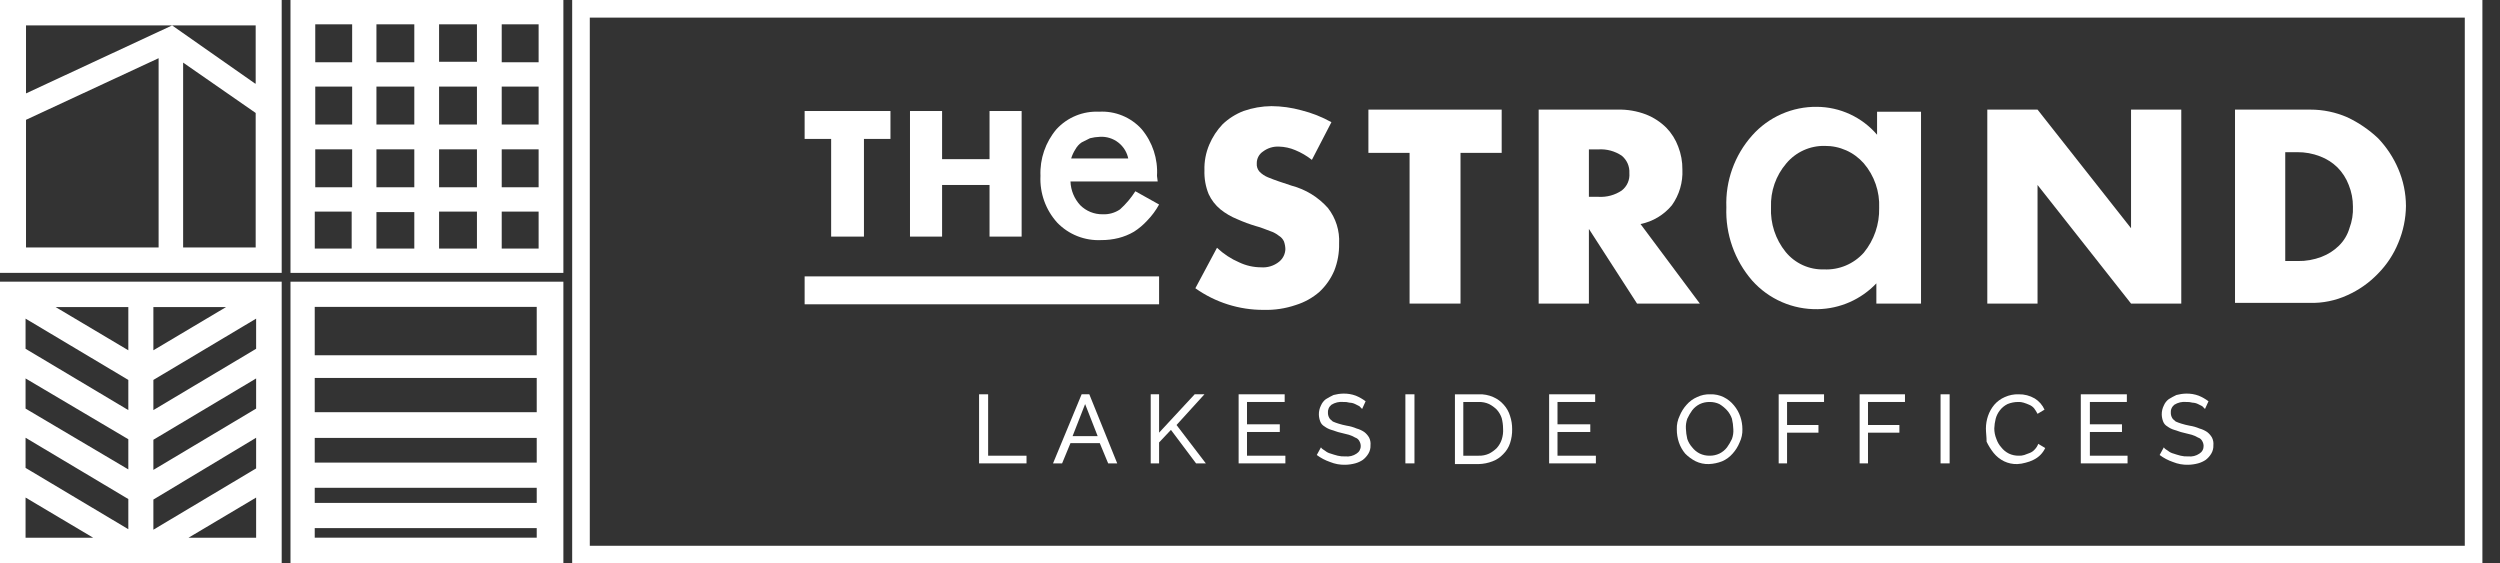 <svg xmlns="http://www.w3.org/2000/svg" width="284" height="64" viewBox="0 0 284 64" fill="none"><rect x="0" y="0" width="284" height="64" fill="#333333" stroke="none"/><g clip-path="url(#clip0_496_147)"><path d="M33 31H64V0H33V31ZM61.187 7.073H56.995V2.763H61.187V7.073ZM49.879 2.763H54.181V7.018H49.879V2.763ZM54.181 14.146H49.879V9.836H54.181V14.146ZM47.066 7.073H42.763V2.763H47.066V7.073ZM47.066 14.146H42.763V9.836H47.066V14.146ZM40.005 14.146H35.813V9.836H40.005V14.146ZM40.005 21.274H35.813V16.964H40.005V21.274ZM42.763 16.964H47.066V21.274H42.763V16.964ZM47.066 28.237H42.763V24.093H47.066V28.237ZM49.879 24.037H54.181V28.237H49.879V24.037ZM49.879 16.964H54.181V21.274H49.879V16.964ZM56.995 16.964H61.187V21.274H56.995V16.964ZM56.995 9.836H61.187V14.146H56.995V9.836ZM40.005 7.073H35.813V2.763H40.005V7.073ZM35.758 24.037H39.95V28.237H35.758V24.037ZM56.995 24.037H61.187V28.237H56.995V24.037Z" fill="white"></path><path d="M0 31H32V0H0V31ZM28.988 9.5L19.552 2.889H29.045V9.5H28.988ZM19.552 2.889L2.955 10.611V2.889H19.552ZM2.955 13.611L18.018 6.611V28.111H2.955V13.611ZM20.803 28.111V7.111L29.045 12.833V28.111H20.803Z" fill="white"></path><path d="M33 64H64V32H33V64ZM60.972 40.358H35.753V34.862H60.972V40.358ZM35.753 49.746H60.972V52.551H35.753V49.746ZM60.972 57.131H35.753V55.413H60.972V57.131ZM35.753 42.934H60.972V46.826H35.753V42.934ZM35.753 59.993H60.972V61.08H35.753V59.993Z" fill="white"></path><path d="M66 63V1H281V63H66Z" stroke="white" stroke-width="2"></path><path d="M0 64H32V32H0V64ZM29.096 53.21L17.424 60.175V56.749L29.096 49.727V53.21ZM14.577 39.793L6.32 34.883H14.577V39.793ZM17.424 34.883H25.68L17.424 39.793V34.883ZM14.577 43.161V46.587L2.904 39.622V36.196L14.577 43.161ZM14.577 49.898V53.324L2.904 46.416V42.99L14.577 49.898ZM2.904 49.727L14.577 56.692V60.118L2.904 53.153V49.727ZM29.096 46.416L17.424 53.381V49.956L29.096 42.99V46.416ZM29.096 39.622L17.424 46.587V43.161L29.096 36.196V39.622ZM2.904 56.521L10.591 61.089H2.904V56.521ZM21.409 61.089L29.096 56.521V61.089H21.409Z" fill="white"></path><path d="M111.222 52.64V44.792H112.252V51.768H116.612V52.64H111.222Z" fill="white"></path><path d="M122.874 44.792H123.746L126.916 52.639H125.886L124.935 50.341H121.605L120.655 52.639H119.624L122.874 44.792ZM124.697 49.548L123.27 45.902L121.844 49.548H124.697Z" fill="white"></path><path d="M130.721 52.64V44.792H131.672V49.152L135.714 44.792H136.824L133.653 48.28L136.982 52.64H135.873L133.019 48.835L131.672 50.262V52.64H130.721Z" fill="white"></path><path d="M146.019 51.768V52.64H140.708V44.792H145.939V45.664H141.659V48.201H145.385V49.073H141.659V51.768H146.019Z" fill="white"></path><path d="M154.738 46.457L154.421 46.14L153.946 45.902C153.748 45.803 153.532 45.749 153.311 45.743C153.079 45.678 152.838 45.651 152.598 45.664C152.126 45.616 151.651 45.728 151.25 45.981C151.109 46.094 150.999 46.24 150.93 46.406C150.861 46.572 150.835 46.753 150.854 46.932C150.859 47.128 150.913 47.319 151.013 47.487C151.092 47.646 151.25 47.725 151.409 47.884C151.615 47.976 151.827 48.055 152.043 48.121C152.355 48.219 152.673 48.299 152.994 48.359C153.376 48.417 153.749 48.524 154.104 48.676C154.414 48.76 154.709 48.894 154.976 49.073C155.201 49.245 155.39 49.461 155.531 49.706C155.665 49.976 155.72 50.279 155.689 50.578C155.706 50.912 155.623 51.243 155.451 51.53C155.287 51.805 155.071 52.047 154.817 52.243C154.55 52.422 154.256 52.556 153.946 52.639C153.583 52.737 153.21 52.79 152.836 52.798C152.238 52.816 151.645 52.707 151.092 52.481C150.552 52.297 150.044 52.029 149.586 51.688L150.061 50.816C150.141 50.975 150.299 51.054 150.537 51.213C150.722 51.365 150.939 51.473 151.171 51.53C151.409 51.609 151.647 51.688 151.964 51.767C152.249 51.837 152.543 51.864 152.836 51.847C153.283 51.897 153.733 51.785 154.104 51.53C154.253 51.439 154.375 51.311 154.459 51.157C154.542 51.004 154.584 50.832 154.579 50.658C154.575 50.462 154.52 50.271 154.421 50.103C154.372 50.008 154.305 49.924 154.223 49.856C154.142 49.788 154.047 49.737 153.946 49.706C153.722 49.571 153.482 49.465 153.232 49.39L152.281 49.152C151.885 49.073 151.567 48.914 151.25 48.835C150.964 48.752 150.696 48.617 150.458 48.439C150.238 48.316 150.07 48.119 149.982 47.884C149.885 47.63 149.831 47.362 149.824 47.091C149.818 46.733 149.899 46.38 150.061 46.061C150.18 45.778 150.371 45.531 150.616 45.347C150.898 45.172 151.189 45.013 151.488 44.872C151.85 44.775 152.223 44.721 152.598 44.713C153.084 44.701 153.568 44.782 154.024 44.951C154.42 45.114 154.793 45.328 155.134 45.585L154.738 46.457Z" fill="white"></path><path d="M160.683 44.792H159.652V52.64H160.683V44.792Z" fill="white"></path><path d="M165.28 52.64V44.793H167.975C168.547 44.767 169.117 44.876 169.64 45.11C170.096 45.307 170.503 45.605 170.829 45.982C171.158 46.346 171.401 46.779 171.542 47.25C171.704 47.735 171.785 48.244 171.78 48.756C171.791 49.294 171.71 49.83 171.542 50.341C171.385 50.822 171.113 51.258 170.749 51.609C170.418 51.961 170.012 52.232 169.56 52.402C169.054 52.599 168.518 52.706 167.975 52.719H165.28V52.64ZM170.749 48.676C170.746 48.275 170.693 47.876 170.591 47.488C170.472 47.136 170.283 46.812 170.036 46.536C169.78 46.281 169.485 46.068 169.164 45.902C168.791 45.732 168.384 45.651 167.975 45.665H166.231V51.768H167.975C168.384 51.782 168.791 51.7 169.164 51.53C169.485 51.365 169.78 51.151 170.036 50.896C170.283 50.62 170.472 50.296 170.591 49.945C170.726 49.536 170.78 49.106 170.749 48.676Z" fill="white"></path><path d="M181.292 51.768V52.64H175.981V44.792H181.212V45.664H176.932V48.201H180.657V49.073H176.932V51.768H181.292Z" fill="white"></path><path d="M194.132 52.718C193.612 52.736 193.095 52.627 192.626 52.401C192.186 52.176 191.784 51.882 191.437 51.529C191.124 51.154 190.883 50.724 190.724 50.261C190.562 49.776 190.481 49.267 190.486 48.755C190.468 48.235 190.577 47.718 190.803 47.249C190.991 46.783 191.259 46.353 191.596 45.981C191.922 45.605 192.328 45.306 192.785 45.109C193.254 44.883 193.771 44.774 194.291 44.792C194.811 44.774 195.328 44.883 195.797 45.109C196.258 45.335 196.664 45.66 196.986 46.06C197.299 46.436 197.54 46.865 197.699 47.328C197.855 47.788 197.936 48.27 197.937 48.755C197.955 49.275 197.846 49.792 197.62 50.261C197.432 50.727 197.164 51.157 196.827 51.529C196.501 51.906 196.095 52.204 195.638 52.401C195.157 52.59 194.648 52.697 194.132 52.718ZM191.517 48.676C191.53 49.076 191.583 49.474 191.675 49.865C191.794 50.216 191.983 50.54 192.23 50.816C192.462 51.117 192.76 51.361 193.102 51.529C193.449 51.692 193.828 51.773 194.212 51.767C194.595 51.773 194.974 51.692 195.321 51.529C195.663 51.361 195.961 51.117 196.193 50.816C196.407 50.517 196.593 50.198 196.748 49.865C196.878 49.51 196.932 49.132 196.906 48.755C196.893 48.355 196.84 47.956 196.748 47.566C196.629 47.215 196.44 46.891 196.193 46.615C195.939 46.335 195.646 46.095 195.321 45.901C194.974 45.739 194.595 45.658 194.212 45.664C193.828 45.658 193.449 45.739 193.102 45.901C192.76 46.069 192.462 46.313 192.23 46.615C192.016 46.914 191.83 47.233 191.675 47.566C191.55 47.922 191.496 48.299 191.517 48.676Z" fill="white"></path><path d="M202.058 52.64V44.792H207.211V45.664H203.01V48.28H206.577V49.152H203.01V52.64H202.058Z" fill="white"></path><path d="M211.253 52.64V44.792H216.405V45.664H212.204V48.28H215.771V49.152H212.204V52.64H211.253Z" fill="white"></path><path d="M221.478 44.792H220.448V52.64H221.478V44.792Z" fill="white"></path><path d="M225.6 48.676C225.601 48.19 225.682 47.709 225.838 47.249C225.996 46.786 226.238 46.357 226.551 45.981C226.877 45.605 227.283 45.306 227.74 45.109C228.237 44.883 228.779 44.774 229.325 44.792C229.965 44.779 230.596 44.944 231.148 45.267C231.636 45.57 232.023 46.012 232.258 46.535L231.465 47.011C231.351 46.789 231.219 46.577 231.069 46.377C230.919 46.202 230.728 46.066 230.514 45.981C230.308 45.889 230.096 45.809 229.88 45.743C229.675 45.678 229.461 45.651 229.246 45.664C228.838 45.666 228.435 45.746 228.057 45.901C227.716 46.069 227.417 46.313 227.185 46.615C226.965 46.897 226.803 47.221 226.71 47.566C226.618 47.929 226.565 48.301 226.551 48.676C226.553 49.084 226.634 49.487 226.789 49.865C226.908 50.216 227.096 50.54 227.343 50.816C227.576 51.117 227.874 51.361 228.215 51.529C228.563 51.692 228.942 51.773 229.325 51.767C229.54 51.78 229.755 51.753 229.959 51.688C230.197 51.608 230.356 51.529 230.593 51.45C230.808 51.365 230.998 51.229 231.148 51.054C231.325 50.874 231.46 50.657 231.545 50.42L232.337 50.895C232.199 51.189 232.011 51.457 231.782 51.688C231.552 51.916 231.284 52.104 230.99 52.243C230.713 52.383 230.42 52.489 230.118 52.56C229.808 52.651 229.489 52.704 229.167 52.718C228.647 52.736 228.13 52.627 227.661 52.401C227.2 52.175 226.794 51.85 226.472 51.45C226.162 51.057 225.896 50.632 225.679 50.182C225.679 49.627 225.6 49.151 225.6 48.676Z" fill="white"></path><path d="M241.69 51.768V52.64H236.379V44.792H241.611V45.664H237.41V48.201H241.056V49.073H237.41V51.768H241.69Z" fill="white"></path><path d="M250.488 46.457L250.171 46.14L249.696 45.902C249.499 45.803 249.282 45.749 249.062 45.743C248.83 45.678 248.589 45.651 248.348 45.664C247.876 45.616 247.402 45.728 247.001 45.981C246.86 46.094 246.75 46.24 246.681 46.406C246.611 46.572 246.585 46.753 246.604 46.932C246.609 47.128 246.664 47.319 246.763 47.487C246.842 47.646 247.001 47.725 247.159 47.884C247.365 47.976 247.577 48.055 247.793 48.121C248.105 48.219 248.423 48.299 248.744 48.359C249.126 48.417 249.499 48.524 249.854 48.676C250.165 48.76 250.459 48.894 250.726 49.073C250.951 49.245 251.14 49.461 251.281 49.706C251.416 49.976 251.471 50.279 251.44 50.578C251.456 50.912 251.373 51.243 251.202 51.53C251.037 51.805 250.822 52.047 250.568 52.243C250.301 52.422 250.006 52.556 249.696 52.639C249.333 52.737 248.961 52.79 248.586 52.798C247.989 52.816 247.395 52.707 246.842 52.481C246.302 52.297 245.794 52.029 245.336 51.688L245.812 50.816C245.891 50.975 246.05 51.054 246.288 51.213C246.472 51.365 246.689 51.473 246.921 51.53C247.159 51.609 247.397 51.688 247.714 51.767C247.999 51.837 248.293 51.864 248.586 51.847C249.033 51.897 249.484 51.785 249.854 51.53C250.003 51.439 250.126 51.311 250.209 51.157C250.293 51.004 250.334 50.832 250.33 50.658C250.325 50.462 250.271 50.271 250.171 50.103C250.123 50.008 250.056 49.924 249.974 49.856C249.892 49.788 249.798 49.737 249.696 49.706C249.472 49.571 249.233 49.465 248.982 49.39L248.031 49.152C247.635 49.073 247.318 48.914 247.001 48.835C246.715 48.752 246.446 48.617 246.208 48.439C245.989 48.316 245.82 48.119 245.733 47.884C245.635 47.63 245.581 47.362 245.574 47.091C245.568 46.733 245.65 46.38 245.812 46.061C245.93 45.778 246.121 45.531 246.366 45.347C246.648 45.172 246.939 45.013 247.238 44.872C247.601 44.775 247.973 44.721 248.348 44.713C248.834 44.701 249.319 44.782 249.775 44.951C250.17 45.114 250.543 45.328 250.885 45.585L250.488 46.457Z" fill="white"></path><path d="M149.031 18.16C148.451 17.703 147.811 17.33 147.128 17.05C146.551 16.806 145.932 16.672 145.305 16.654C144.651 16.619 144.006 16.815 143.482 17.209C143.26 17.355 143.077 17.556 142.953 17.791C142.828 18.027 142.765 18.29 142.769 18.556C142.754 18.728 142.774 18.901 142.828 19.065C142.883 19.229 142.971 19.379 143.086 19.508C143.357 19.781 143.681 19.997 144.037 20.142C144.433 20.3 144.829 20.459 145.305 20.617L146.732 21.093C148.326 21.514 149.76 22.396 150.854 23.629C151.752 24.779 152.203 26.215 152.122 27.672C152.145 28.729 151.957 29.78 151.567 30.763C151.181 31.661 150.615 32.471 149.903 33.141C149.12 33.826 148.202 34.339 147.208 34.647C146.035 35.048 144.8 35.236 143.561 35.202C140.779 35.217 138.061 34.357 135.793 32.745L138.251 28.147C138.992 28.847 139.851 29.411 140.787 29.812C141.556 30.175 142.395 30.364 143.245 30.367C143.987 30.427 144.725 30.2 145.305 29.733C145.519 29.56 145.694 29.343 145.817 29.097C145.94 28.851 146.009 28.581 146.019 28.306C146.012 28.009 145.958 27.715 145.86 27.434C145.744 27.171 145.55 26.95 145.305 26.8C144.999 26.552 144.65 26.365 144.275 26.245C143.799 26.087 143.324 25.849 142.69 25.69C141.959 25.474 141.244 25.209 140.549 24.898C139.864 24.623 139.223 24.249 138.647 23.788C138.072 23.316 137.611 22.72 137.3 22.044C136.954 21.189 136.792 20.271 136.824 19.349C136.793 18.343 136.983 17.342 137.379 16.416C137.739 15.566 138.249 14.787 138.885 14.118C139.571 13.464 140.379 12.952 141.263 12.612C142.282 12.254 143.353 12.066 144.433 12.057C145.586 12.064 146.731 12.224 147.842 12.532C149.032 12.829 150.178 13.282 151.25 13.88L149.031 18.16Z" fill="white"></path><path d="M165.914 17.366V34.487H160.128V17.366H155.451V12.452H170.591V17.366H165.914Z" fill="white"></path><path d="M193.102 34.487H185.968L180.499 26.006V34.487H174.792V12.452H183.748C184.857 12.422 185.962 12.611 186.998 13.007C187.859 13.348 188.641 13.86 189.297 14.513C189.89 15.124 190.349 15.853 190.644 16.653C190.969 17.486 191.131 18.374 191.12 19.268C191.187 20.711 190.769 22.135 189.931 23.311C189.023 24.413 187.764 25.169 186.364 25.451L193.102 34.487ZM180.499 22.36H181.608C182.535 22.412 183.453 22.162 184.224 21.646C184.524 21.416 184.762 21.114 184.914 20.767C185.066 20.421 185.129 20.042 185.096 19.665C185.118 19.289 185.05 18.914 184.899 18.569C184.747 18.225 184.516 17.921 184.224 17.683C183.453 17.168 182.535 16.917 181.608 16.97H180.499V22.36Z" fill="white"></path><path d="M213.155 12.691H218.228V34.488H213.155V32.19C212.295 33.095 211.264 33.82 210.121 34.324C208.978 34.827 207.746 35.099 206.497 35.122C205.094 35.15 203.702 34.874 202.416 34.313C201.13 33.752 199.98 32.919 199.046 31.872C197.048 29.571 195.999 26.596 196.114 23.55C195.999 20.551 197.05 17.625 199.046 15.386C199.97 14.346 201.106 13.518 202.378 12.957C203.65 12.397 205.028 12.116 206.418 12.136C207.715 12.146 208.994 12.434 210.17 12.981C211.346 13.528 212.392 14.321 213.235 15.306V12.691H213.155ZM201.186 23.55C201.102 25.387 201.694 27.192 202.851 28.623C203.377 29.265 204.044 29.778 204.8 30.122C205.556 30.465 206.381 30.631 207.21 30.604C208.058 30.643 208.903 30.493 209.684 30.164C210.466 29.834 211.165 29.335 211.729 28.702C212.898 27.274 213.517 25.474 213.472 23.629C213.554 21.778 212.931 19.965 211.729 18.556C211.175 17.926 210.492 17.422 209.726 17.08C208.96 16.738 208.129 16.566 207.29 16.575C206.461 16.558 205.64 16.728 204.885 17.071C204.131 17.414 203.463 17.921 202.93 18.556C201.74 19.941 201.117 21.725 201.186 23.55Z" fill="white"></path><path d="M225.758 34.487V12.452H231.465L242.086 25.927V12.452H247.793V34.487H242.086L231.465 21.013V34.487H225.758Z" fill="white"></path><path d="M253.976 12.452H262.458C263.903 12.45 265.333 12.747 266.658 13.324C267.938 13.93 269.115 14.732 270.146 15.702C271.117 16.716 271.896 17.898 272.445 19.19C273.014 20.517 273.311 21.946 273.317 23.391C273.302 24.834 273.006 26.261 272.445 27.592C271.915 28.894 271.134 30.079 270.146 31.079C269.153 32.116 267.969 32.951 266.658 33.536C265.317 34.151 263.853 34.449 262.378 34.408H253.897V12.452H253.976ZM259.683 29.653H261.031C261.951 29.669 262.867 29.508 263.726 29.177C264.468 28.897 265.143 28.465 265.707 27.909C266.266 27.36 266.676 26.678 266.896 25.927C267.194 25.143 267.329 24.308 267.293 23.47C267.296 22.628 267.134 21.793 266.817 21.013C266.537 20.271 266.105 19.596 265.549 19.031C264.984 18.475 264.309 18.043 263.567 17.763C262.734 17.438 261.846 17.277 260.952 17.287H259.604V29.653H259.683Z" fill="white"></path><path d="M98.144 15.781V26.878H94.418V15.781H91.406V12.611H101.156V15.781H98.144Z" fill="white"></path><path d="M107.021 18.08H112.411V12.611H116.057V26.878H112.411V21.013H107.021V26.878H103.375V12.611H107.021V18.08Z" fill="white"></path><path d="M131.514 20.616H121.606C121.641 21.619 122.035 22.575 122.715 23.311C123.048 23.643 123.444 23.906 123.879 24.083C124.315 24.26 124.782 24.348 125.252 24.342C125.955 24.377 126.651 24.182 127.233 23.787C127.905 23.181 128.491 22.488 128.977 21.726L131.672 23.232C131.308 23.898 130.854 24.512 130.325 25.055C129.88 25.542 129.374 25.968 128.819 26.323C128.274 26.642 127.687 26.882 127.075 27.037C126.427 27.199 125.761 27.279 125.093 27.274C124.168 27.319 123.244 27.165 122.382 26.823C121.521 26.482 120.743 25.96 120.1 25.293C118.788 23.844 118.104 21.934 118.197 19.982C118.116 18.046 118.766 16.149 120.02 14.672C120.632 14.008 121.382 13.486 122.218 13.143C123.053 12.801 123.954 12.646 124.856 12.69C125.758 12.638 126.661 12.79 127.498 13.132C128.334 13.475 129.084 14.001 129.691 14.672C130.931 16.153 131.555 18.054 131.434 19.982L131.514 20.616ZM128.185 18.08C128.048 17.332 127.642 16.661 127.043 16.193C126.443 15.725 125.693 15.494 124.935 15.544C124.56 15.557 124.189 15.61 123.825 15.702L122.874 16.178C122.576 16.381 122.332 16.653 122.161 16.97C121.955 17.29 121.795 17.637 121.685 18H128.185V18.08Z" fill="white"></path><path d="M131.672 31.397H91.406V34.568H131.672V31.397Z" fill="white"></path></g><defs><clipPath id="clip0_496_147"><rect width="283.697" height="64" fill="white"></rect></clipPath></defs></svg>